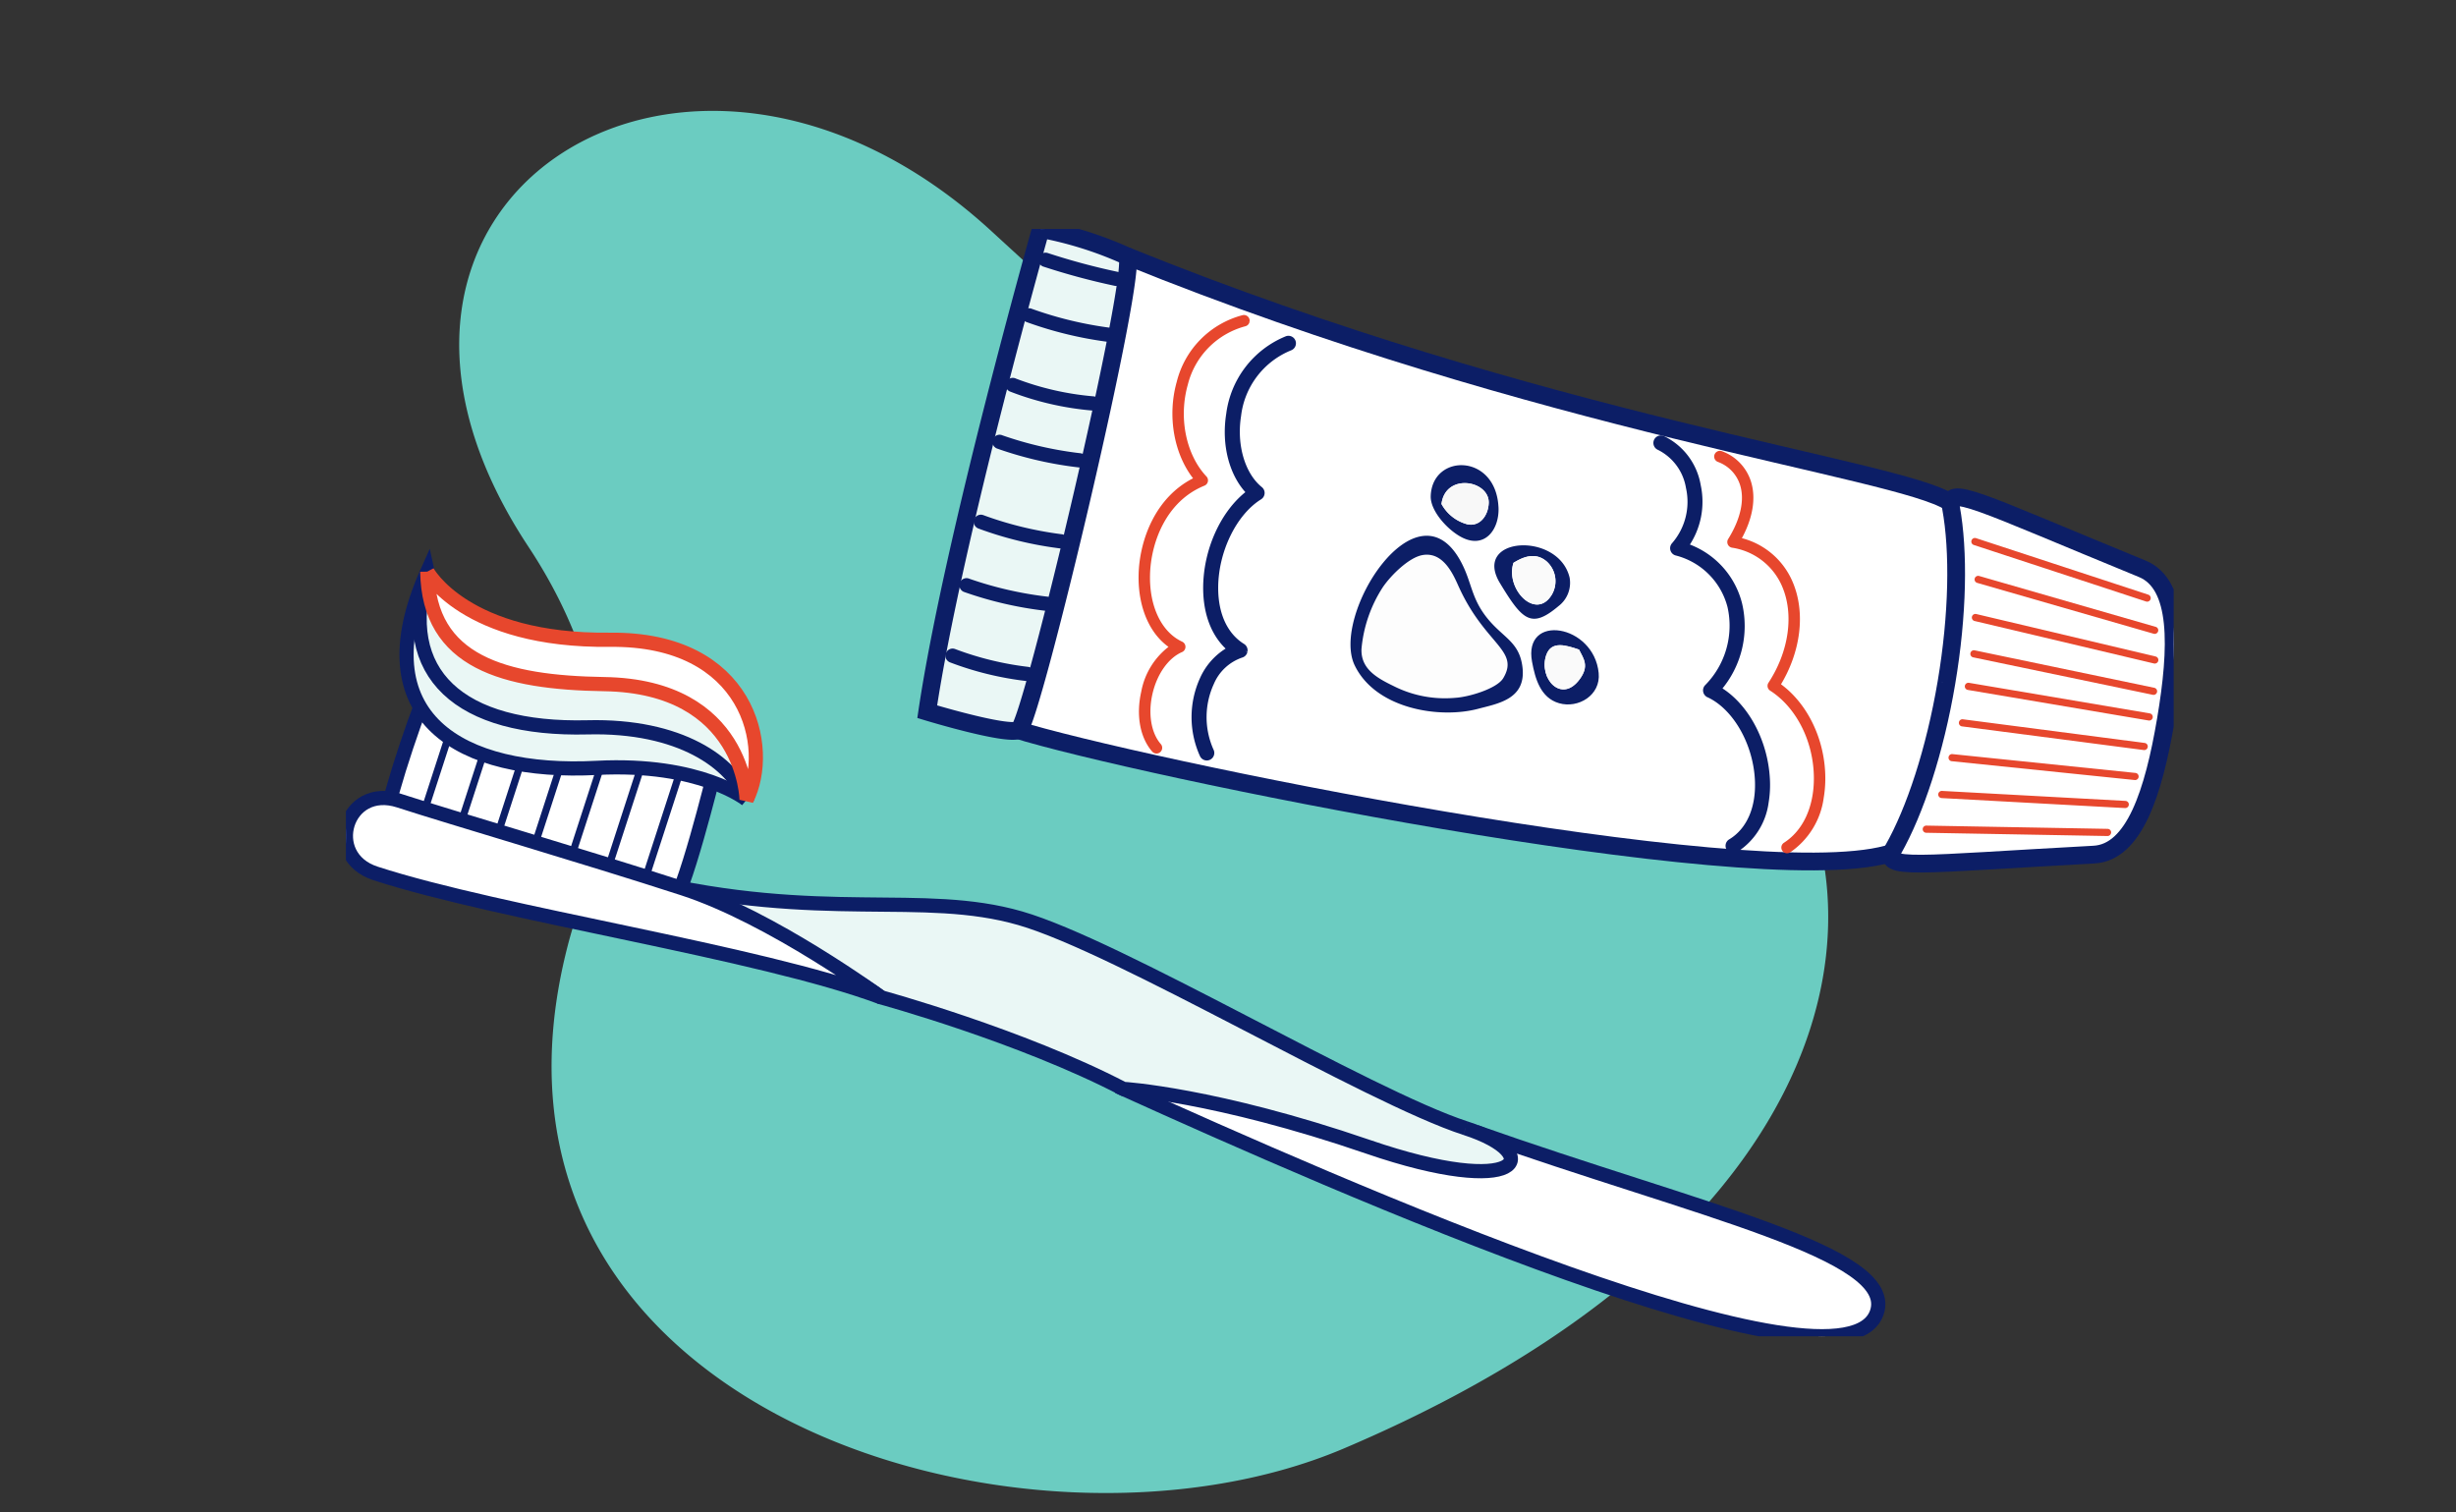 <svg xmlns="http://www.w3.org/2000/svg" xmlns:xlink="http://www.w3.org/1999/xlink" width="346" height="213" viewBox="0 0 346 213">
  <rect x="0" y="0" width="346" height="213" fill="#333333" stroke="none"/>
  <defs>
    <clipPath id="clip-path">
      <rect id="Rectangle_16213" data-name="Rectangle 16213" width="346" height="213" transform="translate(907 3065)" fill="#fff"/>
    </clipPath>
    <clipPath id="clip-path-2">
      <rect id="Rectangle_16169" data-name="Rectangle 16169" width="192.865" height="194.704" fill="#6bccc1"/>
    </clipPath>
    <clipPath id="clip-path-3">
      <rect id="Rectangle_16187" data-name="Rectangle 16187" width="257.496" height="155.979" fill="none"/>
    </clipPath>
    <clipPath id="clip-path-4">
      <rect id="Rectangle_16188" data-name="Rectangle 16188" width="34.978" height="35.497" fill="none"/>
    </clipPath>
  </defs>
  <g id="Mask_Group_48" data-name="Mask Group 48" transform="translate(-907 -3065)" clip-path="url(#clip-path)">
    <g id="Group_30832" data-name="Group 30832">
      <g id="Group_30822" data-name="Group 30822" transform="translate(971.691 3080.621)">
        <g id="Group_30747" data-name="Group 30747" transform="translate(0.001 0)" clip-path="url(#clip-path-2)">
          <path id="Path_41740" data-name="Path 41740" d="M15.334,117.42a71.259,71.259,0,0,1,2.611-7.958c2.265-5.8,6.828-25.352-8.19-48.061-32.331-48.89,22.516-83.707,65.239-44.448s48.5,40.99,88.332,54.847,50.249,78.826-38.681,116.621c-44.77,19.027-126.425-5.306-109.31-71" transform="translate(0 0)" fill="#6bccc1"/>
        </g>
      </g>
      <g id="Group_30823" data-name="Group 30823" transform="translate(955.73 3097.26)">
        <g id="Group_30809" data-name="Group 30809" clip-path="url(#clip-path-3)">
          <path id="Path_41951" data-name="Path 41951" d="M247.09,9.349,231.373,76.016c16.739,5.226,103.033,23.049,122.88,17.6,7.486-2.053,15.031-45.562,8.795-49.594C355.643,39.238,306,33.191,247.09,9.349" transform="translate(-137.085 -5.539)" fill="#fff" stroke="#0c1e66" stroke-width="2.5"/>
          <path id="Path_41952" data-name="Path 41952" d="M216.973,0s-12.406,43.824-16.006,68c0,0,11.1,3.375,12.882,2.587S231.054,4.757,229.075,3.81A52.611,52.611,0,0,0,216.973,0" transform="translate(-119.07)" fill="#eaf7f5" stroke="#0c1e66" stroke-width="2.5"/>
          <path id="Path_41953" data-name="Path 41953" d="M220.009,154.332a.506.506,0,0,1-.551.418,44.231,44.231,0,0,1-10.656-2.606.505.505,0,1,1,.386-.934,44.039,44.039,0,0,0,10.377,2.534.5.5,0,0,1,.449.556c0,.011,0,.021,0,.031" transform="translate(-123.527 -91.567)" fill="#0c1e66" stroke="#0c1e66" stroke-width="1"/>
          <path id="Path_41954" data-name="Path 41954" d="M230.574,103.323a.505.505,0,0,1-.555.417,50.844,50.844,0,0,1-11.419-2.781.505.505,0,0,1,.375-.938,50.806,50.806,0,0,0,11.159,2.715.506.506,0,0,1,.445.56c0,.009,0,.018,0,.027" transform="translate(-129.329 -59.239)" fill="#0c1e66" stroke="#0c1e66" stroke-width="1"/>
          <path id="Path_41958" data-name="Path 41958" d="M225.624,125.116a.505.505,0,0,1-.559.417,52.122,52.122,0,0,1-11.429-2.641.505.505,0,1,1,.427-.915,52.03,52.03,0,0,0,11.122,2.553.5.5,0,0,1,.441.562c0,.008,0,.016,0,.024" transform="translate(-126.404 -72.241)" fill="#0c1e66" stroke="#0c1e66" stroke-width="1"/>
          <path id="Path_41959" data-name="Path 41959" d="M251.569,12.676c0,.006,0,.011,0,.017a.5.5,0,0,1-.6.394,96.543,96.543,0,0,1-10-2.693.505.505,0,1,1,.323-.958,95.33,95.33,0,0,0,9.882,2.66.506.506,0,0,1,.4.579" transform="translate(-142.565 -5.575)" fill="#0c1e66" stroke="#0c1e66" stroke-width="1"/>
          <path id="Path_41961" data-name="Path 41961" d="M247.091,31.932a.505.505,0,0,1-.559.417,53.521,53.521,0,0,1-11.3-2.761.505.505,0,0,1,.428-.915,53.3,53.3,0,0,0,10.992,2.674.5.5,0,0,1,.441.562c0,.008,0,.016,0,.024" transform="translate(-139.2 -16.96)" fill="#0c1e66" stroke="#0c1e66" stroke-width="1"/>
          <path id="Path_41962" data-name="Path 41962" d="M241.574,55.872a.505.505,0,0,1-.5.42,41.3,41.3,0,0,1-11.511-2.659.505.505,0,0,1,.484-.887,40.638,40.638,0,0,0,11.04,2.536.505.505,0,0,1,.5.511.5.5,0,0,1-.007.079" transform="translate(-135.854 -31.215)" fill="#0c1e66" stroke="#0c1e66" stroke-width="1"/>
          <path id="Path_41963" data-name="Path 41963" d="M237.044,75.544a.505.505,0,0,1-.559.417,52.123,52.123,0,0,1-11.429-2.641.505.505,0,1,1,.427-.915,52,52,0,0,0,11.122,2.553.5.5,0,0,1,.441.562c0,.008,0,.016,0,.024" transform="translate(-133.17 -42.871)" fill="#0c1e66" stroke="#0c1e66" stroke-width="1"/>
          <path id="Path_41964" data-name="Path 41964" d="M300.37,81.806a.758.758,0,0,1-.548.6,6.968,6.968,0,0,0-4.18,3.9,11.491,11.491,0,0,0-.009,9.533.758.758,0,0,1-1.392.6,13.005,13.005,0,0,1,.035-10.791,9.109,9.109,0,0,1,3.809-4.172c-2.179-1.91-3.362-4.9-3.363-8.588,0-5.345,2.463-10.719,6.087-13.468-2.418-2.5-3.527-6.693-2.844-11.015a13.355,13.355,0,0,1,8.215-10.7.758.758,0,0,1,.543,1.415,11.715,11.715,0,0,0-7.261,9.517c-.655,4.148.565,8.277,3.036,10.273a.758.758,0,0,1-.077,1.233c-3.584,2.225-6.184,7.583-6.184,12.739,0,3.737,1.345,6.629,3.785,8.143a.758.758,0,0,1,.35.753c0,.006,0,.011,0,.017" transform="translate(-173.65 -22.316)" fill="#0c1e66" stroke="#0c1e66" stroke-width="0.6"/>
          <path id="Path_41965" data-name="Path 41965" d="M468.411,123.446a9.485,9.485,0,0,1-4.378,6.841.758.758,0,0,1-.772-1.3c2.629-1.557,4.016-4.731,3.808-8.707-.272-5.184-3.158-10.178-6.862-11.876a.758.758,0,0,1-.216-1.229,12.217,12.217,0,0,0,3.214-11.26,10.416,10.416,0,0,0-7.539-7.5.757.757,0,0,1-.341-1.235,9.184,9.184,0,0,0,2.028-8.042,7.6,7.6,0,0,0-4.119-5.578.758.758,0,1,1,.626-1.38,9.1,9.1,0,0,1,4.977,6.653,10.849,10.849,0,0,1-1.683,8.491,11.681,11.681,0,0,1,7.522,8.231,13.613,13.613,0,0,1-2.922,11.956c3.789,2.263,6.546,7.31,6.829,12.692a14.858,14.858,0,0,1-.172,3.25" transform="translate(-268.271 -42.721)" fill="#0c1e66" stroke="#0c1e66" stroke-width="0.6"/>
          <path id="Path_41966" data-name="Path 41966" d="M289.808,31.067a.506.506,0,0,1-.366.4,11.654,11.654,0,0,0-8.332,8.456c-1.342,4.751-.257,10.055,2.7,13.2a.505.505,0,0,1-.178.814c-5.622,2.278-7.744,8.333-7.852,12.825-.111,4.592,1.69,8.309,4.7,9.7a.505.505,0,0,1-.012.922c-2.02.872-3.684,3.22-4.344,6.128-.652,2.873-.174,5.671,1.248,7.3a.505.505,0,0,1-.762.664c-1.654-1.9-2.205-4.958-1.471-8.19a10.038,10.038,0,0,1,4.064-6.375c-2.864-1.816-4.541-5.611-4.431-10.176.111-4.624,2.243-10.807,7.837-13.453-2.838-3.436-3.835-8.812-2.471-13.636a12.631,12.631,0,0,1,9.04-9.156.505.505,0,0,1,.63.571" transform="translate(-162.795 -18.058)" fill="#e7472d" stroke="#e7472d" stroke-width="0.6"/>
          <path id="Path_41967" data-name="Path 41967" d="M488.595,125.914a10.776,10.776,0,0,1-4.6,7.513.505.505,0,0,1-.545-.851c2.764-1.77,4.349-5.163,4.351-9.311,0-5.212-2.47-10.164-6.295-12.616a.5.5,0,0,1-.15-.7c2.943-4.5,3.686-9.817,1.942-13.867a9.455,9.455,0,0,0-7.279-5.618.505.505,0,0,1-.339-.764c1.824-2.926,2.42-5.754,1.677-7.965a5.4,5.4,0,0,0-3.276-3.342.505.505,0,1,1,.36-.944,6.388,6.388,0,0,1,3.874,3.964c.786,2.341.285,5.233-1.41,8.205a10.35,10.35,0,0,1,7.321,6.064c1.822,4.23,1.144,9.706-1.756,14.4,3.869,2.716,6.343,7.83,6.342,13.187a15.96,15.96,0,0,1-.216,2.649" transform="translate(-280.693 -45.866)" fill="#e7472d" stroke="#e7472d" stroke-width="0.6"/>
          <path id="Path_41968" data-name="Path 41968" d="M541.953,118.863c-1.621,9.584-4.423,18.073-7.505,23.512-1.687,2.978,3.012,2.069,28.284.709,5.7-.307,8.413-8.8,10.136-18.993s1.955-19.106-3.329-21.271c-23.419-9.592-27.559-12-26.945-8.629,1.123,6.149.979,15.088-.641,24.672" transform="translate(-316.471 -54.954)" fill="#fff" stroke="#0c1e66" stroke-width="2.5"/>
          <path id="Path_41969" data-name="Path 41969" d="M586.141,161.768a.505.505,0,0,1-.582.414l-25.465-4.306a.505.505,0,1,1,.168-1l25.465,4.305a.505.505,0,0,1,.414.582" transform="translate(-331.598 -92.945)" fill="#e7472d"/>
          <path id="Path_41970" data-name="Path 41970" d="M584.176,173.388a.505.505,0,0,1-.563.416l-25.628-3.336a.505.505,0,0,1,.13-1l25.628,3.336a.5.5,0,0,1,.436.566c0,.007,0,.013,0,.02" transform="translate(-330.337 -100.404)" fill="#e7472d"/>
          <path id="Path_41971" data-name="Path 41971" d="M587.879,151.485l0,.019a.505.505,0,0,1-.6.392l-25.3-5.275a.505.505,0,0,1,.206-.989l25.3,5.275a.5.5,0,0,1,.395.578" transform="translate(-332.725 -86.278)" fill="#e7472d"/>
          <path id="Path_41972" data-name="Path 41972" d="M580.742,184.74a.505.505,0,0,1-.55.418L554.366,182.5a.505.505,0,0,1,.1-1l25.826,2.656a.505.505,0,0,1,.451.554c0,.011,0,.022,0,.033" transform="translate(-328.185 -107.533)" fill="#e7472d"/>
          <path id="Path_41973" data-name="Path 41973" d="M588.368,139.636c0,.011,0,.022-.007.033a.506.506,0,0,1-.608.375l-25.264-5.982a.505.505,0,1,1,.233-.983l25.264,5.981a.505.505,0,0,1,.382.575" transform="translate(-333.036 -78.839)" fill="#e7472d"/>
          <path id="Path_41974" data-name="Path 41974" d="M577.32,196.238a.506.506,0,0,1-.525.42l-25.839-1.408a.505.505,0,1,1,.055-1.009l25.838,1.408a.5.5,0,0,1,.471.589" transform="translate(-326.15 -115.084)" fill="#e7472d"/>
          <path id="Path_41975" data-name="Path 41975" d="M588.915,127.652a.548.548,0,0,1-.013.056.505.505,0,0,1-.625.346l-24.865-7.165a.505.505,0,1,1,.28-.971l24.865,7.165a.5.5,0,0,1,.358.569" transform="translate(-333.597 -71.038)" fill="#e7472d"/>
          <path id="Path_41976" data-name="Path 41976" d="M571.644,207.282a.506.506,0,0,1-.507.42l-25.53-.458a.505.505,0,0,1,.018-1.01l25.531.458a.506.506,0,0,1,.5.514.519.519,0,0,1-.007.076" transform="translate(-322.97 -122.19)" fill="#e7472d"/>
          <path id="Path_41977" data-name="Path 41977" d="M587.185,115.355a.468.468,0,0,1-.018.074.505.505,0,0,1-.637.323l-24.262-7.961a.505.505,0,0,1,.315-.96l24.262,7.961a.506.506,0,0,1,.341.564" transform="translate(-332.929 -63.28)" fill="#e7472d"/>
          <path id="Path_41978" data-name="Path 41978" d="M318.449,297.925c31.378,11.1,59.178,17.041,56.475,25.367-4.48,13.8-76.161-17.841-106.181-31.432,2.137-10.672,33.737,4.949,49.707,6.066" transform="translate(-159.226 -170.723)" fill="#fff" stroke="#0c1e66" stroke-width="2"/>
          <path id="Path_41979" data-name="Path 41979" d="M20.744,153.761l39.413,13.918s-4.391,17.892-6.195,19.091-40.185-10.492-40-12.6c.27-3.064,5.011-17.267,6.781-20.413" transform="translate(-8.273 -91.101)" fill="#fff" stroke="#0c1e66" stroke-width="2"/>
          <path id="Path_41980" data-name="Path 41980" d="M100.4,202.6a.5.5,0,0,1-.324-.637l6.369-19.618a.505.505,0,0,1,.961.312l-6.369,19.618a.505.505,0,0,1-.637.324" transform="translate(-59.277 -107.828)" fill="#0c1e66"/>
          <path id="Path_41981" data-name="Path 41981" d="M87.737,198.486a.5.5,0,0,1-.324-.637l6.369-19.618a.505.505,0,0,1,.961.312l-6.369,19.618a.505.505,0,0,1-.637.324" transform="translate(-51.776 -105.393)" fill="#0c1e66"/>
          <path id="Path_41982" data-name="Path 41982" d="M75.077,194.375a.5.5,0,0,1-.324-.637l6.369-19.618a.505.505,0,0,1,.961.312l-6.369,19.618a.505.505,0,0,1-.637.324" transform="translate(-44.275 -102.957)" fill="#0c1e66"/>
          <path id="Path_41983" data-name="Path 41983" d="M62.416,190.265a.505.505,0,0,1-.324-.637l6.369-19.618a.505.505,0,0,1,.961.312l-6.369,19.618a.505.505,0,0,1-.637.324" transform="translate(-36.774 -100.522)" fill="#0c1e66"/>
          <path id="Path_41984" data-name="Path 41984" d="M49.756,186.155a.5.5,0,0,1-.324-.637L55.8,165.9a.505.505,0,0,1,.961.312l-6.369,19.618a.505.505,0,0,1-.637.324" transform="translate(-29.273 -98.087)" fill="#0c1e66"/>
          <path id="Path_41985" data-name="Path 41985" d="M37.1,182.045a.505.505,0,0,1-.324-.637l6.369-19.618a.505.505,0,0,1,.961.312l-6.369,19.618a.505.505,0,0,1-.637.324" transform="translate(-21.771 -95.652)" fill="#0c1e66"/>
          <path id="Path_41986" data-name="Path 41986" d="M24.435,177.934a.505.505,0,0,1-.324-.637l6.369-19.618a.505.505,0,0,1,.961.312L25.072,177.61a.505.505,0,0,1-.637.324" transform="translate(-14.271 -93.216)" fill="#0c1e66"/>
          <path id="Path_41987" data-name="Path 41987" d="M68.871,150.57s-6.443-5.241-21.113-4.479c-19.174,1-33.106-7.039-23.873-27.642,0,0,3.7,17.733,22.831,18.567S68.871,150.57,68.871,150.57" transform="translate(-12.42 -70.179)" fill="#eaf7f5" stroke="#0c1e66" stroke-width="2"/>
          <path id="Path_41988" data-name="Path 41988" d="M71.556,150.57c-2-5.219-9.392-10.515-22.4-10.19-18.013.449-26.9-7.528-22.591-21.931,0,0,.293,12.9,24.237,13.706,26.538.89,20.75,18.416,20.75,18.416" transform="translate(-15.106 -70.179)" fill="#eaf7f5" stroke="#0c1e66" stroke-width="2"/>
          <path id="Path_41989" data-name="Path 41989" d="M28.132,118.449c.2,12.776,10.853,15.627,24.932,15.844,19.81.306,20.055,16.277,20.055,16.277,3.667-7.295.322-22.749-19.258-22.525-20.461.235-25.728-9.6-25.728-9.6" transform="translate(-16.668 -70.179)" fill="#fff" stroke="#e7472d" stroke-width="2"/>
          <path id="Path_41990" data-name="Path 41990" d="M218.732,260.016c-13.825-4.488-48.863-25.581-62.742-29.578s-27.861.6-53.04-5.38l1.6,3.538s19.416,3.89,31.842,12.983c0,0,19.642,5.365,34.125,12.9,0,0,12.932.751,34.464,8.15s25.262,1.123,13.756-2.613" transform="translate(-60.996 -133.344)" fill="#eaf7f5" stroke="#0c1e66" stroke-width="2"/>
          <path id="Path_41991" data-name="Path 41991" d="M75.391,224.772c-17.325-6.434-53.447-11.685-71.226-17.458-7.323-2.377-4.215-12.7,3.328-10.251s26.1,7.86,40.015,12.376c12.52,4.065,27.883,15.333,27.883,15.333" transform="translate(0 -116.536)" fill="#fff" stroke="#0c1e66" stroke-width="2"/>
        </g>
      </g>
      <g id="Group_30824" data-name="Group 30824" transform="matrix(-0.259, 0.966, -0.966, -0.259, 1138.543, 3137.245)">
        <g id="Group_30811" data-name="Group 30811" clip-path="url(#clip-path-4)">
          <path id="Path_41992" data-name="Path 41992" d="M84.967,77.482a16.054,16.054,0,0,0-.654-8.722c-.586-1.8-2.768-5.362-4.428-5.836-4.38-1.249-3.893,3.6-10.645,9.239-1.3,1.087-4.518,3.393-3.146,6.266.83,1.737,3.9,3.534,5.816,4.2a19.082,19.082,0,0,0,9.164.646c2.738-.631,3.384-3.113,3.892-5.789" transform="translate(-52.27 -49.858)" fill="#fdfdfd" fill-rule="evenodd"/>
          <path id="Path_41993" data-name="Path 41993" d="M74.864,67.984c-.508,2.676-1.155,5.159-3.892,5.789a19.082,19.082,0,0,1-9.164-.646c-1.917-.663-4.986-2.46-5.816-4.2-1.372-2.873,1.844-5.179,3.146-6.266,6.752-5.638,6.265-10.488,10.645-9.239,1.66.474,3.842,4.032,4.428,5.836a16.051,16.051,0,0,1,.655,8.722m-7.224-16.8c-3.428,1.347-3.32,3.705-5.458,6.622-2.161,2.948-4.306,3.368-6.709,5.628-9.6,9.026,12.047,15.752,17.961,10.683,5.171-4.431,4.24-13.493,1.43-18.385-1.426-2.483-3.051-6.187-7.224-4.547" transform="translate(-42.167 -40.36)" fill="#0c1e66" fill-rule="evenodd"/>
          <path id="Path_41994" data-name="Path 41994" d="M94.757,3.79c1.135-1.033,1.88-1.961,3.926-1.2,4.163,1.547,1.494,5.691-1.965,5.464-2.226-.146-2.076-2.413-1.961-4.263M97.226.264c-6.484,2.44-5.425,12.519.918,9.467,2.159-1.039,4.584-2.446,4.636-5.184.053-2.788-2.594-5.4-5.553-4.283" transform="translate(-73.799 0)" fill="#0c1e66" fill-rule="evenodd"/>
          <path id="Path_41995" data-name="Path 41995" d="M6.168,103.9c-4.439.615-4.986-5.717-1.818-6.4,1.771-.38,3.521.395,3.636,2.11A5.848,5.848,0,0,1,6.168,103.9M4.545,96.024c-7.31,2.329-4.923,11.031.959,9.625,1.938-.463,3.844-3.308,4.405-5.5.968-3.775-2.379-5.079-5.364-4.128" transform="translate(0 -76.087)" fill="#0c1e66" fill-rule="evenodd"/>
          <path id="Path_41996" data-name="Path 41996" d="M44.629,44.094c-.822-.8-2.417-2.386-1.386-4.484a3.75,3.75,0,0,1,4.334-1.89c4.153,1.206.914,6.578-2.948,6.374m-.052-8.166c-5.891,3.22-2.006,14.8,3.307,9.268,4.243-4.418,5.111-5.939.992-8.807a4.127,4.127,0,0,0-4.3-.461" transform="translate(-33.086 -28.221)" fill="#0c1e66" fill-rule="evenodd"/>
          <path id="Path_41997" data-name="Path 41997" d="M49.593,52.116c3.862.2,7.1-5.168,2.948-6.373a3.749,3.749,0,0,0-4.334,1.89c-1.031,2.1.564,3.682,1.386,4.483" transform="translate(-38.05 -36.243)" fill="#fafafa" fill-rule="evenodd"/>
          <path id="Path_41998" data-name="Path 41998" d="M15.223,110.425a5.849,5.849,0,0,0,1.817-4.286c-.115-1.715-1.864-2.489-3.636-2.11-3.168.679-2.621,7.01,1.818,6.4" transform="translate(-9.055 -82.613)" fill="#f8f8f8" fill-rule="evenodd"/>
          <path id="Path_41999" data-name="Path 41999" d="M101.944,12.738c-.115,1.85-.265,4.117,1.961,4.263,3.46.227,6.128-3.917,1.965-5.464-2.046-.76-2.791.168-3.926,1.2" transform="translate(-80.986 -8.949)" fill="#fafafa" fill-rule="evenodd"/>
        </g>
      </g>
    </g>
  </g>
</svg>
